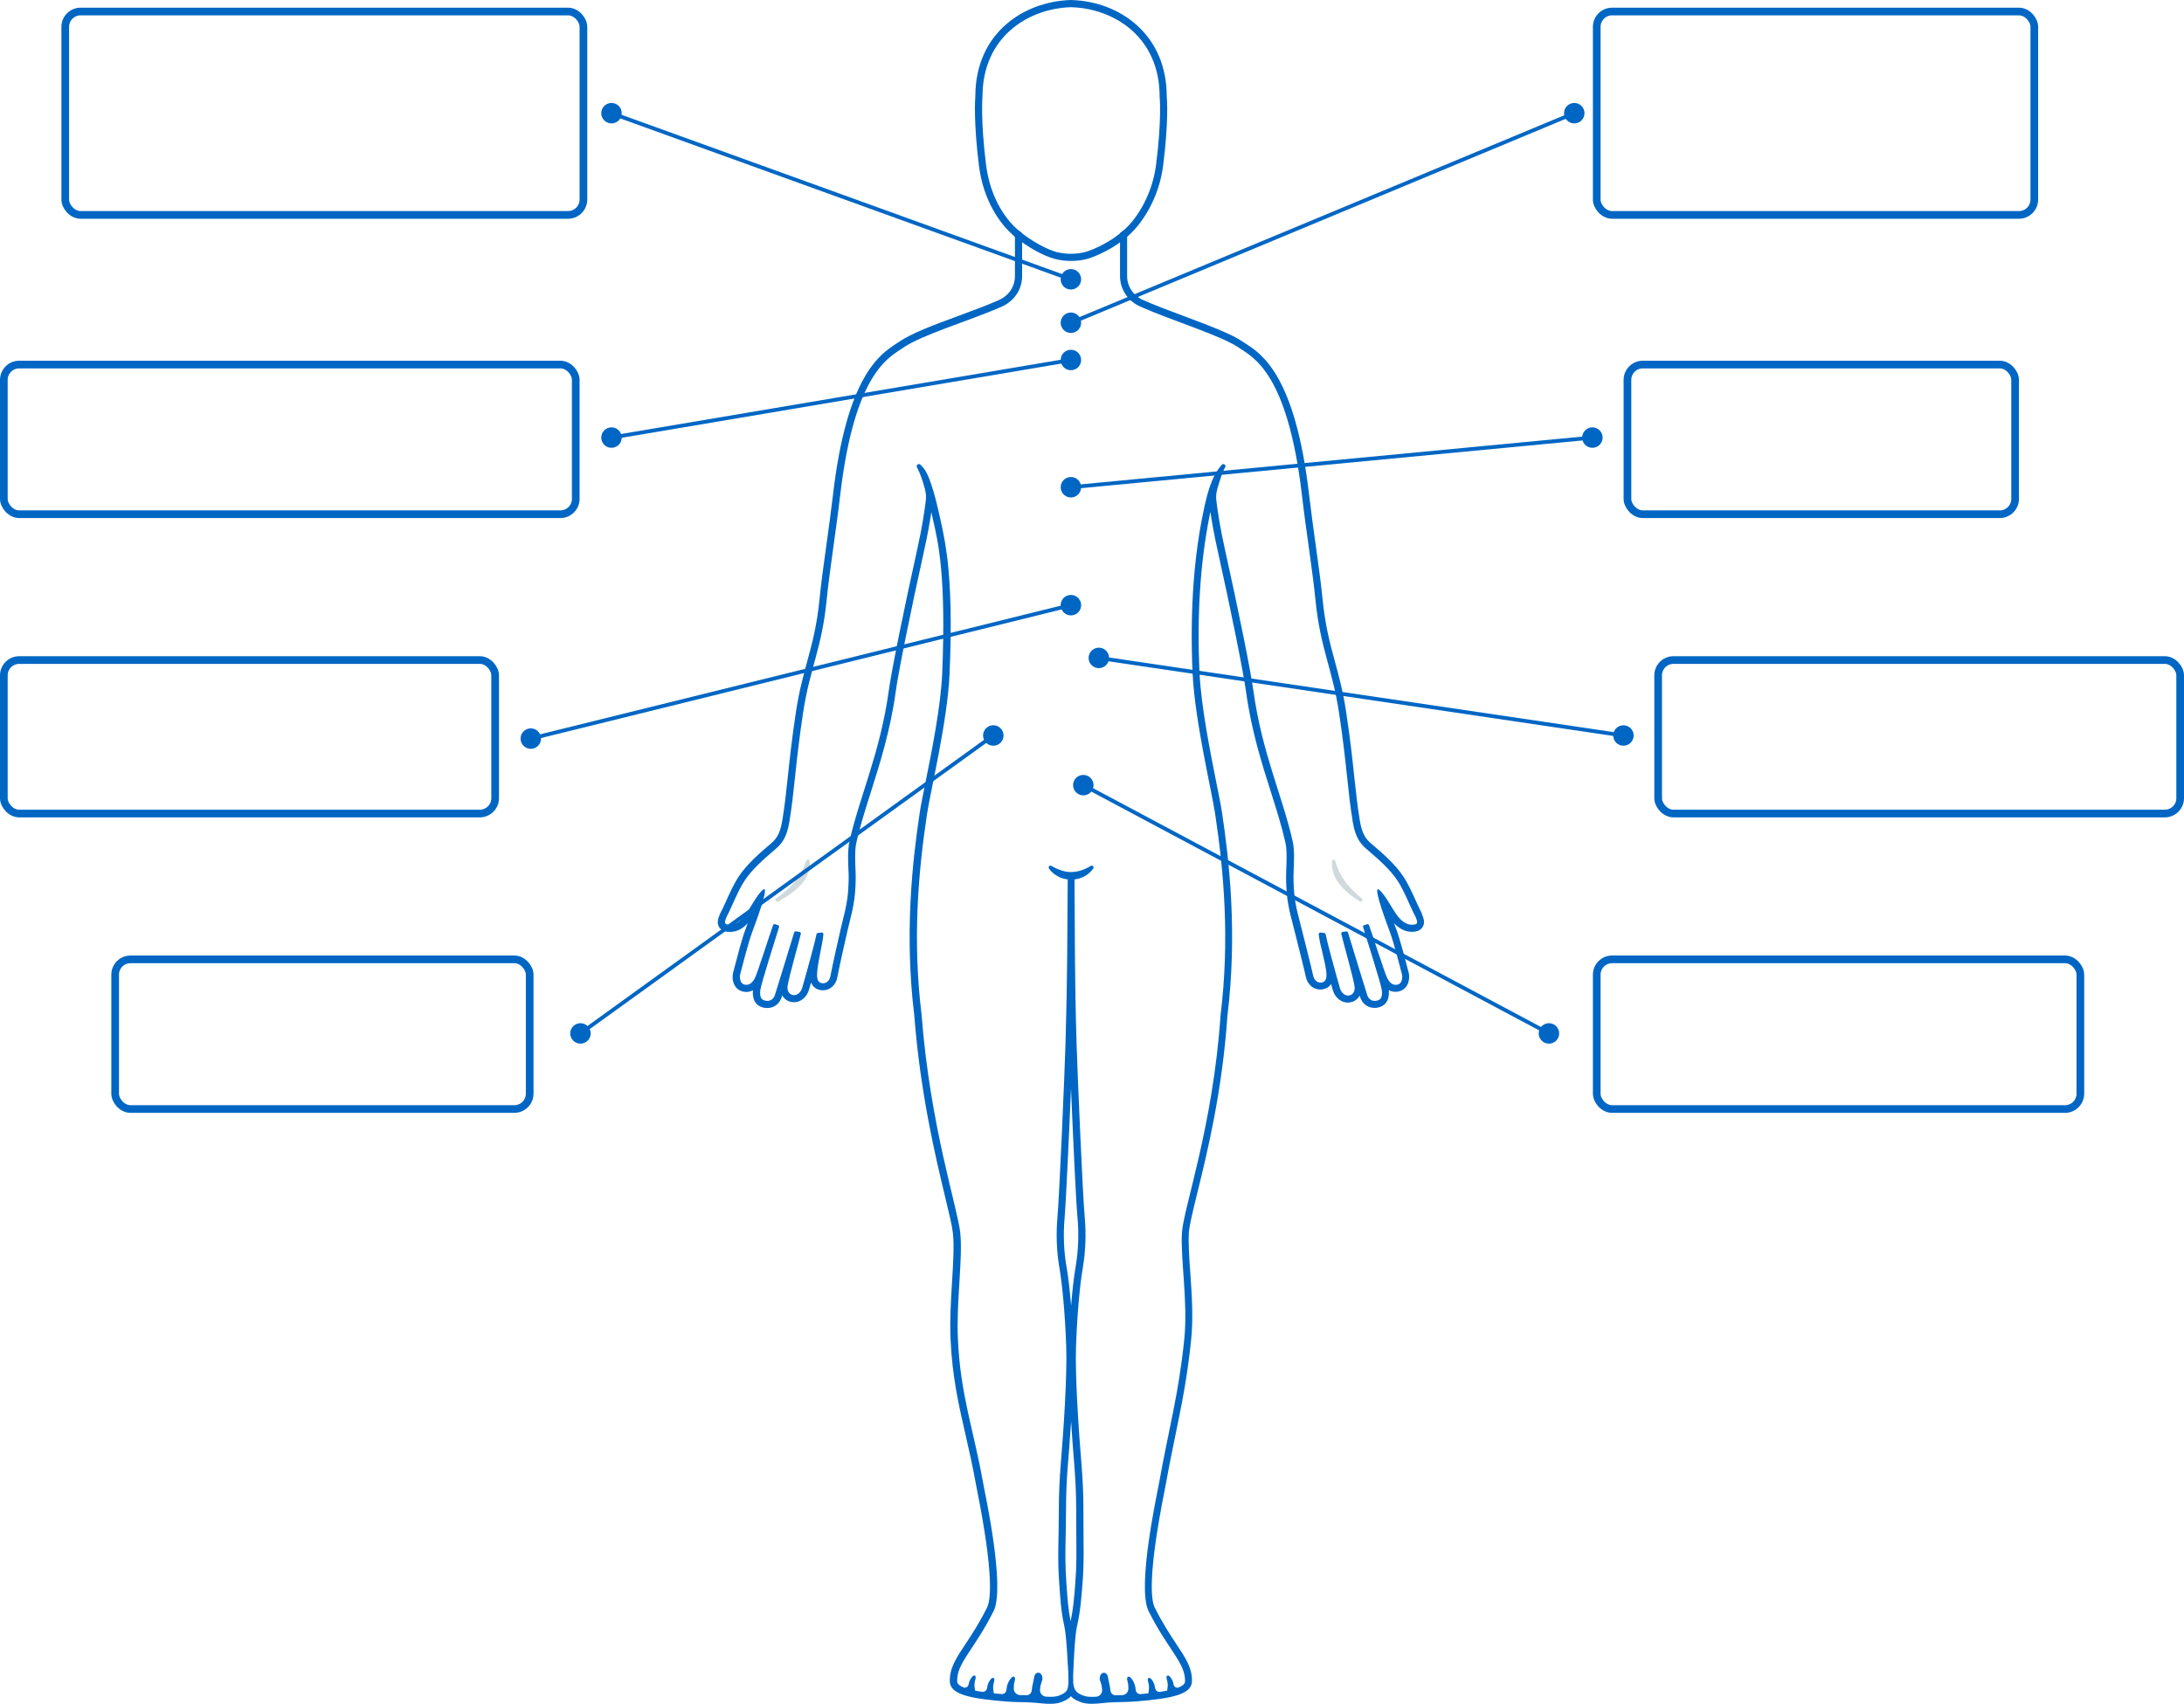 <svg width="569" height="444" viewBox="0 0 569 444" fill="none" xmlns="http://www.w3.org/2000/svg">
<path d="M279.012 67.992C277.576 67.992 276.141 67.823 274.827 67.477C271.866 66.705 267.648 64.365 264.339 61.647C263.941 61.317 263.884 60.73 264.217 60.336C264.55 59.942 265.142 59.886 265.539 60.215C268.613 62.741 272.637 64.984 275.305 65.684C277.641 66.287 280.399 66.287 282.686 65.684C284.941 65.089 289.711 62.813 292.412 60.256C292.785 59.902 293.385 59.918 293.742 60.288C294.099 60.658 294.083 61.253 293.71 61.607C290.741 64.405 285.688 66.818 283.173 67.485C281.875 67.831 280.448 68 279.012 68V67.992Z" fill="#0066C4"/>
<path d="M370.506 238.178L370.474 238.105L370.433 238.032C369.932 237.086 369.406 235.921 368.848 234.691C367.87 232.524 366.859 230.291 365.67 228.487C363.494 225.187 360.259 222.413 357.405 219.97C356.248 218.983 354.946 217.858 354.307 214.024C353.644 210.061 353.272 206.502 352.827 202.384C352.342 197.806 351.792 192.621 350.708 185.479C349.907 180.205 348.84 176.249 347.797 172.423C346.478 167.57 345.233 162.983 344.546 155.906C344.174 152.063 343.494 147.161 342.774 141.976C342.168 137.608 341.545 133.087 341.052 128.864C337.453 97.941 328.791 92.311 324.626 89.601C324.367 89.431 324.125 89.277 323.907 89.124C320.866 87.012 314.824 84.764 308.435 82.369C304.707 80.978 300.857 79.538 297.817 78.187C295.253 77.047 293.652 74.661 293.652 71.959V61.678C297.566 58.442 301.957 51.575 303.025 43.203C304.481 31.806 304.052 25.925 303.971 25.051C303.947 17.448 301.213 11.017 296.054 6.455C291.614 2.516 285.645 0.226 279.248 0.008C279.183 0.008 279.11 0 279.046 0C278.981 0 278.908 0 278.844 0.008C266.915 0.413 254.145 8.412 254.104 25.067C254.039 25.901 253.643 31.959 255.05 43.203C256.175 52.173 260.493 58.499 264.424 61.686V71.959C264.424 74.661 262.83 77.047 260.259 78.187C257.258 79.522 253.498 80.913 249.858 82.256C243.461 84.618 237.42 86.851 234.169 89.124C233.95 89.277 233.7 89.439 233.433 89.609C229.276 92.327 220.63 97.981 217.032 128.856C216.538 133.087 215.915 137.6 215.309 141.968C214.589 147.153 213.91 152.055 213.538 155.897C212.85 162.983 211.605 167.562 210.287 172.415C209.251 176.241 208.176 180.197 207.375 185.47C206.291 192.621 205.742 197.806 205.256 202.376C204.82 206.494 204.439 210.053 203.776 214.016C203.137 217.85 201.827 218.975 200.679 219.962C197.824 222.413 194.581 225.187 192.414 228.479C191.225 230.275 190.214 232.516 189.235 234.683C188.677 235.913 188.151 237.07 187.65 238.024L187.61 238.097L187.577 238.17C187.173 239.132 186.615 240.451 187.383 241.648C188.135 242.805 189.559 242.837 190.092 242.853H190.206C192.219 242.853 193.748 241.737 194.815 240.58C194.646 241.033 194.468 241.51 194.282 242.012C193.311 244.584 192.122 249.171 191.483 251.63C191.322 252.244 191.16 252.875 191.111 253.045L191.095 253.078L191.071 253.15C190.788 254.121 190.731 255.593 191.411 256.798C191.847 257.575 192.551 258.125 193.376 258.343C193.732 258.441 194.088 258.489 194.435 258.489C194.937 258.489 195.543 258.392 196.166 258.06C195.923 261.247 197.541 262.275 198.956 262.582C199.272 262.647 199.587 262.679 199.894 262.679C201.666 262.679 203.105 261.595 203.647 259.84C203.679 259.743 203.72 259.597 203.784 259.395C204.286 260.277 205.127 260.908 206.186 261.11C206.405 261.15 206.623 261.175 206.841 261.175C208.629 261.175 210.214 259.856 210.772 257.899C210.942 257.316 211.12 256.693 211.306 256.038C211.969 257.704 213.449 258.012 214.185 258.06C214.266 258.06 214.347 258.06 214.419 258.06C216.352 258.06 217.913 256.556 218.204 254.404C218.326 253.514 220.768 242.4 221.811 238.323C222.159 236.964 222.604 234.602 222.733 233.001C222.927 230.752 222.984 228.851 222.903 227.185V226.999C222.806 224.985 222.652 221.62 223.081 219.695C224.068 215.286 225.459 210.918 226.922 206.291C229.284 198.841 231.961 190.397 233.368 180.221C234.088 174.987 237.218 159.457 240.8 143.295C241.682 139.323 242.256 136.08 242.636 133.483C242.766 134.09 242.919 134.729 243.073 135.408C244.448 141.313 246.526 150.235 245.475 175.432C245.119 184.063 242.685 196.124 241.075 204.099C240.404 207.44 239.87 210.085 239.612 211.816C237.751 224.208 235.576 243.169 238.204 264.685C239.765 284.972 243.817 301.837 246.243 311.924C247.27 316.187 248.079 319.552 248.265 321.38C248.613 324.689 248.338 329.218 248.039 334.015C247.739 338.933 247.424 344.029 247.65 349.004C248.095 358.791 249.753 366.031 251.508 373.699C252.422 377.703 253.376 381.853 254.242 386.674C254.29 386.949 254.387 387.45 254.525 388.138C258.997 410.569 258.091 417.056 257.153 418.932C255.075 423.082 253.093 426.075 251.5 428.477C249.098 432.109 247.359 434.73 247.456 438.176C247.553 441.565 252.665 442.625 262.054 443.393C263.413 443.507 264.771 443.539 266.09 443.563C267.4 443.596 268.637 443.62 269.713 443.725L270.214 443.773C271.338 443.887 272.495 444 273.587 444C274.856 444 275.827 443.846 276.636 443.507L276.708 443.474C277.396 443.191 278.285 442.819 279.013 442.026C279.733 442.811 280.607 443.167 281.286 443.45L281.407 443.498C282.216 443.838 283.178 443.992 284.432 443.992C285.508 443.992 286.648 443.879 287.748 443.765L288.282 443.709C289.365 443.604 290.595 443.571 291.905 443.547C293.215 443.515 294.574 443.49 295.94 443.377C305.33 442.609 310.441 441.549 310.538 438.16C310.643 434.706 308.904 432.085 306.494 428.461C304.901 426.059 302.92 423.066 300.841 418.916C299.903 417.04 298.997 410.552 303.47 388.122C303.607 387.442 303.704 386.941 303.753 386.658C304.602 381.918 305.443 377.841 306.252 373.893C307.91 365.837 309.333 358.88 310.336 349.093C310.926 343.342 310.49 337.089 310.101 331.58C309.826 327.698 309.576 324.033 309.737 321.283C309.859 319.334 310.773 315.597 311.937 310.857C314.525 300.341 318.431 284.446 319.79 264.661C322.41 243.152 320.243 224.2 318.383 211.8C318.124 210.069 317.59 207.416 316.919 204.059C315.326 196.083 312.924 184.031 312.519 175.408C311.808 160.33 312.697 146.49 315.164 134.268L315.277 133.693C315.302 133.588 315.318 133.475 315.342 133.37C315.722 135.983 316.296 139.251 317.194 143.279C320.785 159.432 323.907 174.963 324.626 180.205C326.025 190.38 328.702 198.825 331.072 206.275C332.544 210.902 333.927 215.278 334.913 219.678C335.342 221.604 335.188 224.969 335.099 226.983V227.169C335.019 228.835 335.075 230.736 335.261 232.985C335.399 234.578 335.835 236.94 336.183 238.307C337.437 243.201 340.017 253.506 340.17 254.364C340.534 256.426 342.095 257.866 343.955 257.866C344.076 257.866 344.206 257.866 344.335 257.85C344.958 257.785 346.082 257.51 346.786 256.426C346.939 256.96 347.085 257.486 347.231 257.988C347.797 259.945 349.374 261.264 351.161 261.264C351.379 261.264 351.606 261.239 351.816 261.199C352.892 260.997 353.733 260.358 354.234 259.452C354.283 259.605 354.323 259.727 354.347 259.808C354.889 261.555 356.329 262.647 358.1 262.647C358.407 262.647 358.723 262.614 359.038 262.55C360.453 262.242 362.071 261.215 361.828 258.028C362.451 258.36 363.058 258.457 363.559 258.457C363.907 258.457 364.263 258.408 364.618 258.311C365.443 258.093 366.147 257.543 366.584 256.766C367.263 255.561 367.206 254.097 366.923 253.118L366.899 253.045L366.883 253.013C366.834 252.843 366.665 252.204 366.511 251.597C365.872 249.138 364.683 244.56 363.713 241.98C363.527 241.478 363.349 241.001 363.179 240.548C364.246 241.705 365.783 242.821 367.789 242.821H367.902C368.436 242.805 369.859 242.78 370.611 241.616C371.388 240.418 370.83 239.1 370.417 238.137L370.506 238.178ZM278.932 422.492C278.318 419.531 278.124 416.7 277.93 413.966C277.897 413.456 277.857 412.947 277.825 412.445C277.485 407.891 277.55 404.575 277.639 400.377C277.679 398.443 277.719 396.251 277.727 393.727C277.727 389.57 277.905 385.388 278.253 381.295C278.383 379.774 278.73 375.479 279.054 370.359C279.288 374.096 279.563 377.825 279.846 381.19C280.194 385.388 280.38 389.529 280.38 393.485C280.38 396.081 280.396 398.257 280.412 400.15C280.453 405.513 280.477 408.465 280.146 412.51L280.049 413.739C279.838 416.425 279.62 419.183 278.941 422.483L278.932 422.492ZM277.857 330.1C277.153 325.999 276.983 321.728 277.355 317.392C277.744 312.887 278.52 295.908 279.03 283.581C279.539 295.868 280.324 313.024 280.704 317.101C281.116 321.518 280.954 325.91 280.226 330.149C279.846 332.365 279.41 335.851 279.054 340.276C278.69 335.827 278.253 332.325 277.865 330.092L277.857 330.1ZM367.95 240.985C367.95 240.985 367.902 240.985 367.878 240.985C365.265 240.985 363.64 238.008 363.098 237.215C362.71 236.649 360.098 231.982 359.038 231.731C359.022 231.731 359.006 231.731 358.99 231.731C357.938 231.731 361.392 240.944 362.047 242.691C363.316 246.073 365.039 253.247 365.201 253.692C365.5 254.72 365.298 256.265 364.206 256.556C364.004 256.612 363.81 256.637 363.624 256.637C362.791 256.637 362.087 256.111 361.472 255.003C360.793 253.781 357.453 243.152 356.669 241.074C356.612 240.92 356.458 240.823 356.288 240.823C356.24 240.823 356.183 240.831 356.135 240.855L355.358 241.122C355.164 241.187 355.059 241.381 355.116 241.567C355.771 243.735 359.863 256.556 360.017 258.076C360.178 259.743 359.839 260.527 358.715 260.77C358.529 260.811 358.351 260.827 358.173 260.827C357.275 260.827 356.523 260.317 356.208 259.306C355.868 258.222 351.913 245.45 351.201 243.031C351.145 242.837 350.959 242.716 350.749 242.716C350.708 242.716 350.668 242.716 350.635 242.732L349.794 242.853C349.544 242.902 349.39 243.128 349.447 243.355C349.899 245.361 352.568 254.703 352.908 257.049C353.07 258.174 352.584 259.209 351.549 259.403C351.444 259.419 351.339 259.435 351.234 259.435C350.304 259.435 349.43 258.667 349.099 257.518C347.586 252.244 345.605 244.851 345.362 243.444C345.338 243.282 345.201 243.152 345.031 243.128L344.052 243.015C344.052 243.015 343.996 243.015 343.971 243.015C343.737 243.015 343.567 243.217 343.575 243.46C343.713 245.765 345.435 251.015 345.581 253.733C345.662 255.262 345.209 255.949 344.206 256.054C344.141 256.054 344.085 256.062 344.028 256.062C343.098 256.062 342.297 255.294 342.087 254.105C341.909 253.094 339.095 241.923 338.068 237.911C337.72 236.552 337.315 234.295 337.194 232.896C336.984 230.429 336.968 228.673 337.024 227.322C337.121 225.13 337.307 221.571 336.806 219.339C334.169 207.553 328.775 196.196 326.551 180.019C325.856 174.939 322.79 159.602 319.086 142.947C317.857 137.414 317.234 133.305 316.895 130.409C316.773 129.406 316.862 128.387 317.145 127.416C317.461 126.333 317.784 125.249 318.148 124.181C318.431 123.323 318.755 122.515 319.2 121.778C319.321 121.584 319.305 121.325 319.151 121.139C318.957 120.897 318.601 120.864 318.367 121.059C315.439 124.27 314.339 129.406 313.45 133.677C313.086 135.441 312.762 137.204 312.471 138.984C311.153 147.145 310.57 155.42 310.49 163.679C310.449 167.643 310.522 171.606 310.716 175.57C311.29 187.808 315.706 206.21 316.596 212.156C318.908 227.533 320.38 245.061 317.995 264.556C316.005 293.7 308.33 314.731 307.934 321.243C307.521 328.054 309.527 339.297 308.54 348.98C307.06 363.491 304.545 372.082 301.982 386.407C301.496 389.109 296.134 413.618 299.24 419.83C304.384 430.111 308.88 433.315 308.735 438.184C308.718 438.799 308.12 439.3 307.117 439.721C306.551 439.956 305.88 439.616 305.775 439.009C305.686 438.508 305.532 438.006 305.241 437.521C304.95 437.035 304.521 436.493 304.141 436.655C303.745 436.833 303.955 437.545 304.028 437.78C304.343 438.823 304.238 439.494 304.109 440.336C304.1 440.409 304.084 440.489 304.076 440.57C303.51 440.684 302.904 440.789 302.273 440.886C301.61 440.983 301.011 440.514 300.93 439.85C300.857 439.26 300.696 438.694 300.364 438.136C300.073 437.65 299.652 437.108 299.264 437.27C298.868 437.448 299.078 438.16 299.151 438.394C299.466 439.438 299.361 440.101 299.232 440.942C299.216 441.048 299.2 441.161 299.183 441.274C298.528 441.347 297.849 441.412 297.17 441.468C296.523 441.525 295.956 441.048 295.892 440.4C295.819 439.567 295.641 438.766 295.172 437.99C294.824 437.416 294.331 436.768 293.902 436.955C293.603 437.084 293.563 437.513 293.789 438.265C293.951 438.807 293.991 439.494 293.975 440.109C293.959 441.007 293.223 441.727 292.325 441.743C291.775 441.759 291.233 441.767 290.708 441.784C289.964 441.808 289.357 441.234 289.292 440.489C289.179 439.211 288.84 438.257 288.678 437.116C288.451 435.499 286.745 435.499 286.535 437.124C286.389 438.208 287.004 438.249 287.141 440.36C287.198 441.29 286.486 442.099 285.556 442.156C285.192 442.18 284.836 442.188 284.497 442.188C283.615 442.188 282.814 442.099 282.192 441.84C280.979 441.339 279.879 440.959 279.612 438.629C279.563 437.424 279.596 436.057 279.612 436.065C279.701 433.865 279.992 426.463 280.574 423.875C281.561 419.499 281.739 416.101 282.022 412.704C282.483 407.106 282.273 403.41 282.265 393.525C282.265 389.513 282.095 385.493 281.755 381.489C281.043 373.012 280.073 358.67 280.332 350.994C280.639 341.991 281.399 334.509 282.087 330.505C282.855 326.031 283 321.485 282.588 316.964C282.062 311.285 280.696 279.164 280.477 271.828C279.968 254.744 280.049 243.856 279.943 229.175C280.024 229.167 280.105 229.151 280.162 229.142C283.389 228.657 284.788 226.376 284.844 226.287C284.958 226.101 284.925 225.866 284.772 225.713C284.618 225.559 284.383 225.535 284.197 225.648C281.965 227.007 279.369 227.719 276.806 226.918C275.811 226.611 274.808 226.19 273.918 225.648C273.732 225.535 273.498 225.559 273.344 225.713C273.19 225.866 273.158 226.101 273.271 226.287C273.328 226.384 274.727 228.657 277.954 229.142C278.011 229.151 278.091 229.159 278.172 229.175C278.067 243.783 278.099 254.679 277.606 271.658C277.396 279.075 276.037 310.905 275.495 317.263C275.115 321.663 275.269 326.096 276.021 330.448C276.708 334.46 277.477 341.95 277.784 350.994C278.043 358.589 277.097 372.704 276.385 381.206C276.037 385.339 275.859 389.489 275.859 393.638C275.859 401.477 275.455 405.739 275.964 412.615C276.223 416.085 276.369 419.66 277.25 423.551C277.93 426.576 278.14 433.735 278.31 435.482C278.326 437.238 278.544 438.621 278.075 440.271C277.582 441.177 276.806 441.484 275.973 441.832C275.35 442.091 274.541 442.18 273.643 442.18C273.296 442.18 272.924 442.164 272.552 442.139C271.621 442.083 270.902 441.274 270.958 440.344C271.096 438.233 271.71 438.192 271.565 437.108C271.347 435.482 269.648 435.482 269.422 437.1C269.26 438.241 268.92 439.195 268.807 440.473C268.742 441.217 268.136 441.784 267.392 441.767C266.866 441.751 266.324 441.743 265.774 441.727C264.877 441.703 264.141 440.991 264.124 440.093C264.116 439.478 264.149 438.799 264.31 438.249C264.537 437.496 264.496 437.076 264.197 436.938C263.769 436.752 263.267 437.399 262.928 437.974C262.458 438.75 262.281 439.551 262.208 440.392C262.151 441.039 261.577 441.517 260.93 441.46C260.251 441.395 259.579 441.331 258.916 441.266C258.9 441.153 258.884 441.039 258.868 440.934C258.738 440.093 258.641 439.43 258.949 438.386C259.021 438.152 259.232 437.44 258.835 437.262C258.455 437.092 258.035 437.642 257.744 438.127C257.404 438.686 257.25 439.26 257.177 439.842C257.088 440.506 256.49 440.975 255.835 440.878C255.204 440.781 254.598 440.675 254.031 440.562C254.023 440.481 254.007 440.409 253.999 440.328C253.87 439.486 253.765 438.815 254.08 437.772C254.153 437.537 254.363 436.825 253.967 436.647C253.595 436.477 253.166 437.027 252.867 437.513C252.576 437.998 252.422 438.491 252.333 439.001C252.228 439.608 251.557 439.947 250.991 439.713C249.988 439.292 249.389 438.791 249.373 438.176C249.227 433.306 253.724 430.103 258.868 419.822C261.973 413.61 256.611 389.101 256.126 386.399C253.554 372.082 250.23 363.548 249.567 348.972C249.114 339.055 250.885 328.046 250.174 321.235C249.486 314.747 242.329 293.376 240.113 264.548C237.727 245.053 239.199 227.517 241.512 212.148C242.402 206.202 246.882 187.808 247.392 175.562C247.78 166.324 247.925 157.014 247.06 147.8C246.648 143.392 245.863 139.016 244.86 134.705C244.197 131.833 243.574 128.994 242.612 126.203C241.973 124.359 241.31 122.393 239.733 121.059C239.555 120.913 239.296 120.889 239.094 121.01C238.819 121.172 238.738 121.544 238.916 121.803C239.854 123.582 240.436 125.516 240.978 127.473C241.237 128.411 241.318 129.39 241.205 130.361C240.865 133.265 240.242 137.382 239.013 142.939C235.309 159.602 232.252 174.939 231.548 180.01C229.324 196.188 223.93 207.545 221.294 219.331C220.792 221.563 220.97 225.13 221.075 227.314C221.14 228.665 221.116 230.421 220.905 232.888C220.784 234.287 220.38 236.544 220.032 237.903C219.005 241.923 216.522 253.175 216.385 254.194C216.215 255.415 215.414 256.232 214.452 256.232C214.411 256.232 214.379 256.232 214.338 256.232C213.328 256.168 212.85 255.504 212.867 253.967C212.907 251.241 214.371 245.757 214.516 243.46C214.533 243.217 214.363 243.015 214.12 243.015C214.096 243.015 214.063 243.015 214.039 243.015L213.061 243.128C212.891 243.161 212.761 243.29 212.729 243.444C212.486 244.859 210.521 252.131 209.001 257.405C208.669 258.554 207.796 259.322 206.866 259.322C206.761 259.322 206.655 259.314 206.55 259.29C205.515 259.096 205.03 258.06 205.192 256.936C205.531 254.59 208.184 245.353 208.645 243.347C208.702 243.112 208.54 242.894 208.297 242.845L207.456 242.724C207.456 242.724 207.375 242.708 207.343 242.708C207.141 242.708 206.947 242.829 206.89 243.023C206.186 245.442 202.224 258.206 201.884 259.298C201.568 260.309 200.816 260.819 199.919 260.819C199.741 260.819 199.563 260.802 199.377 260.762C198.253 260.519 197.913 259.735 198.075 258.068C198.22 256.548 202.321 243.727 202.976 241.559C203.032 241.373 202.927 241.179 202.733 241.114L201.957 240.847C201.908 240.831 201.852 240.815 201.803 240.815C201.641 240.815 201.488 240.912 201.423 241.066C200.638 243.144 197.298 253.773 196.619 254.995C196.004 256.103 195.293 256.629 194.468 256.629C194.282 256.629 194.088 256.604 193.885 256.548C192.794 256.257 192.6 254.712 192.891 253.684C193.052 253.247 194.775 246.064 196.045 242.683C196.7 240.936 200.161 231.723 199.102 231.723C199.086 231.723 199.069 231.723 199.053 231.723C197.994 231.974 195.374 236.641 194.993 237.207C194.452 238 192.826 240.977 190.214 240.977C190.189 240.977 190.165 240.977 190.141 240.977C188.621 240.944 188.653 240.459 189.308 238.906C190.715 236.245 192.203 232.208 193.974 229.523C195.94 226.538 198.819 224.03 201.9 221.393C203.412 220.099 204.925 218.562 205.628 214.332C207.036 205.903 207.173 199.343 209.227 185.754C210.998 174.041 214.136 169.042 215.398 156.084C216.085 149.062 217.816 138.345 218.892 129.075C222.636 96.905 231.743 93.103 235.236 90.66C240.153 87.223 252.964 83.478 261.019 79.894C264.133 78.511 266.292 75.502 266.292 71.959C266.292 68.076 266.292 60.756 266.292 60.756C262.297 57.9 258.002 51.737 256.902 42.968C255.422 31.159 255.972 25.148 255.972 25.148C255.972 9.747 267.715 2.208 279.046 1.877C279.03 1.877 279.013 1.877 279.005 1.877C278.989 1.877 279.021 1.877 279.046 1.877C279.07 1.877 279.102 1.877 279.086 1.877C279.07 1.877 279.054 1.877 279.046 1.877C290.376 2.2 302.119 9.747 302.119 25.148C302.119 25.148 302.734 30.916 301.189 42.968C300.154 51.041 295.795 57.9 291.8 60.756C291.8 60.756 291.8 68.076 291.8 71.959C291.8 75.502 293.967 78.511 297.073 79.894C305.128 83.478 318.229 87.457 322.855 90.66C326.357 93.087 335.455 96.905 339.2 129.075C340.283 138.353 342.006 149.062 342.694 156.084C343.955 169.042 347.093 174.049 348.864 185.754C350.918 199.335 351.064 205.895 352.463 214.332C353.167 218.562 354.679 220.099 356.191 221.393C359.265 224.03 362.144 226.538 364.117 229.523C365.888 232.208 367.376 236.253 368.783 238.906C369.439 240.459 369.471 240.944 367.95 240.977V240.985Z" fill="#0066C4"/>
<path opacity="0.4" d="M202.488 234.992C202.328 234.992 202.168 234.911 202.075 234.774C201.94 234.565 201.991 234.299 202.193 234.154C204.879 232.237 208.609 229.135 209.998 224.341C210.057 224.131 210.268 223.978 210.495 224.003C210.722 224.011 210.916 224.172 210.95 224.389C210.975 224.51 211.463 227.427 208.777 230.424C206.42 233.058 202.858 234.871 202.707 234.944C202.631 234.984 202.555 235 202.479 235L202.488 234.992Z" fill="#8AA0A8"/>
<path opacity="0.4" d="M354.574 235C354.506 235 354.439 234.984 354.371 234.944C354.237 234.871 351.077 233.058 348.972 230.423C346.591 227.434 347.025 224.509 347.04 224.388C347.078 224.17 347.242 224.009 347.445 224.001C347.654 223.985 347.827 224.13 347.886 224.34C349.122 229.134 352.439 232.236 354.828 234.154C355.008 234.299 355.053 234.573 354.933 234.774C354.851 234.911 354.708 234.992 354.566 234.992L354.574 235Z" fill="#8AA0A8"/>
<path d="M412.607 28.471C412.041 27.111 410.48 26.468 409.12 27.034C407.761 27.601 407.118 29.162 407.684 30.521C408.25 31.881 409.811 32.524 411.171 31.958C412.53 31.392 413.173 29.831 412.607 28.471ZM281.466 83.08C280.9 81.721 279.339 81.078 277.979 81.644C276.62 82.21 275.977 83.771 276.543 85.13C277.109 86.49 278.67 87.133 280.03 86.567C281.389 86.001 282.032 84.44 281.466 83.08ZM409.953 29.035L278.812 83.644L279.197 84.567L410.338 29.958L409.953 29.035Z" fill="#0066C4"/>
<path d="M156.808 28.589C156.307 29.974 157.024 31.503 158.408 32.004C159.793 32.505 161.322 31.788 161.823 30.403C162.324 29.018 161.607 27.489 160.222 26.988C158.837 26.488 157.309 27.204 156.808 28.589ZM276.497 71.877C275.996 73.261 276.712 74.79 278.097 75.291C279.482 75.792 281.011 75.075 281.512 73.691C282.013 72.305 281.296 70.777 279.911 70.276C278.526 69.775 276.997 70.492 276.497 71.877ZM159.145 29.966L278.834 73.254L279.174 72.313L159.485 29.026L159.145 29.966Z" fill="#0066C4"/>
<path d="M417.522 113.775C417.382 112.309 416.08 111.234 414.614 111.374C413.148 111.513 412.073 112.815 412.213 114.281C412.352 115.747 413.654 116.823 415.12 116.683C416.586 116.543 417.661 115.242 417.522 113.775ZM281.659 126.715C281.519 125.249 280.217 124.173 278.751 124.313C277.285 124.453 276.21 125.754 276.35 127.22C276.489 128.687 277.791 129.762 279.257 129.622C280.723 129.483 281.798 128.181 281.659 126.715ZM414.82 113.531L278.957 126.47L279.052 127.465L414.915 114.526L414.82 113.531Z" fill="#0066C4"/>
<path d="M281.593 157.058C281.239 155.629 279.794 154.756 278.364 155.109C276.934 155.463 276.062 156.908 276.415 158.338C276.768 159.768 278.214 160.64 279.644 160.287C281.073 159.934 281.946 158.488 281.593 157.058ZM140.877 191.833C140.524 190.403 139.079 189.531 137.649 189.884C136.219 190.237 135.347 191.683 135.7 193.112C136.053 194.542 137.499 195.415 138.928 195.061C140.358 194.708 141.231 193.263 140.877 191.833ZM278.884 157.213L138.169 191.987L138.409 192.958L279.124 158.184L278.884 157.213Z" fill="#0066C4"/>
<path d="M260.949 190.103C260.087 188.909 258.421 188.64 257.226 189.502C256.032 190.364 255.763 192.031 256.625 193.225C257.487 194.419 259.154 194.688 260.348 193.826C261.542 192.964 261.811 191.298 260.949 190.103ZM153.391 267.739C152.529 266.545 150.862 266.276 149.668 267.138C148.474 268 148.205 269.667 149.067 270.861C149.929 272.055 151.595 272.324 152.79 271.462C153.984 270.6 154.253 268.934 153.391 267.739ZM258.494 191.259L150.936 268.895L151.522 269.705L259.08 192.069L258.494 191.259Z" fill="#0066C4"/>
<path d="M281.633 93.366C281.388 91.914 280.012 90.936 278.56 91.181C277.108 91.426 276.129 92.802 276.374 94.255C276.62 95.707 277.996 96.685 279.448 96.44C280.9 96.195 281.879 94.819 281.633 93.366ZM161.944 113.584C161.699 112.132 160.323 111.154 158.871 111.399C157.419 111.644 156.44 113.02 156.686 114.472C156.931 115.925 158.307 116.903 159.759 116.658C161.211 116.412 162.19 115.036 161.944 113.584ZM278.921 93.317L159.232 113.535L159.398 114.521L279.087 94.304L278.921 93.317Z" fill="#0066C4"/>
<path d="M425.592 192.054C425.808 190.597 424.801 189.242 423.344 189.026C421.887 188.811 420.532 189.817 420.316 191.274C420.101 192.731 421.107 194.087 422.564 194.302C424.021 194.518 425.377 193.511 425.592 192.054ZM288.92 171.837C289.136 170.38 288.13 169.024 286.673 168.808C285.216 168.593 283.86 169.599 283.644 171.056C283.429 172.513 284.435 173.869 285.892 174.084C287.349 174.3 288.705 173.293 288.92 171.837ZM423.027 191.169L286.356 170.952L286.209 171.941L422.881 192.159L423.027 191.169Z" fill="#0066C4"/>
<path d="M405.899 270.555C406.592 269.255 406.1 267.64 404.801 266.947C403.501 266.254 401.886 266.745 401.193 268.045C400.5 269.344 400.992 270.96 402.291 271.653C403.59 272.346 405.206 271.854 405.899 270.555ZM284.593 205.858C285.286 204.559 284.794 202.943 283.495 202.25C282.195 201.557 280.58 202.049 279.887 203.348C279.194 204.648 279.685 206.263 280.985 206.956C282.284 207.649 283.9 207.158 284.593 205.858ZM403.781 268.859L282.475 204.162L282.004 205.044L403.311 269.741L403.781 268.859Z" fill="#0066C4"/>
<rect x="416" y="3" width="114" height="53" rx="4" stroke="#0066C4" stroke-width="2"/>
<rect x="17" y="3" width="135" height="53" rx="4" stroke="#0066C4" stroke-width="2"/>
<rect x="424" y="95" width="101" height="39" rx="4" stroke="#0066C4" stroke-width="2"/>
<rect x="1" y="95" width="149" height="39" rx="4" stroke="#0066C4" stroke-width="2"/>
<rect x="1" y="172" width="128" height="40" rx="4" stroke="#0066C4" stroke-width="2"/>
<rect x="30" y="250" width="108" height="39" rx="4" stroke="#0066C4" stroke-width="2"/>
<rect x="432" y="172" width="136" height="40" rx="4" stroke="#0066C4" stroke-width="2"/>
<rect x="416" y="250" width="126" height="39" rx="4" stroke="#0066C4" stroke-width="2"/>
</svg>
